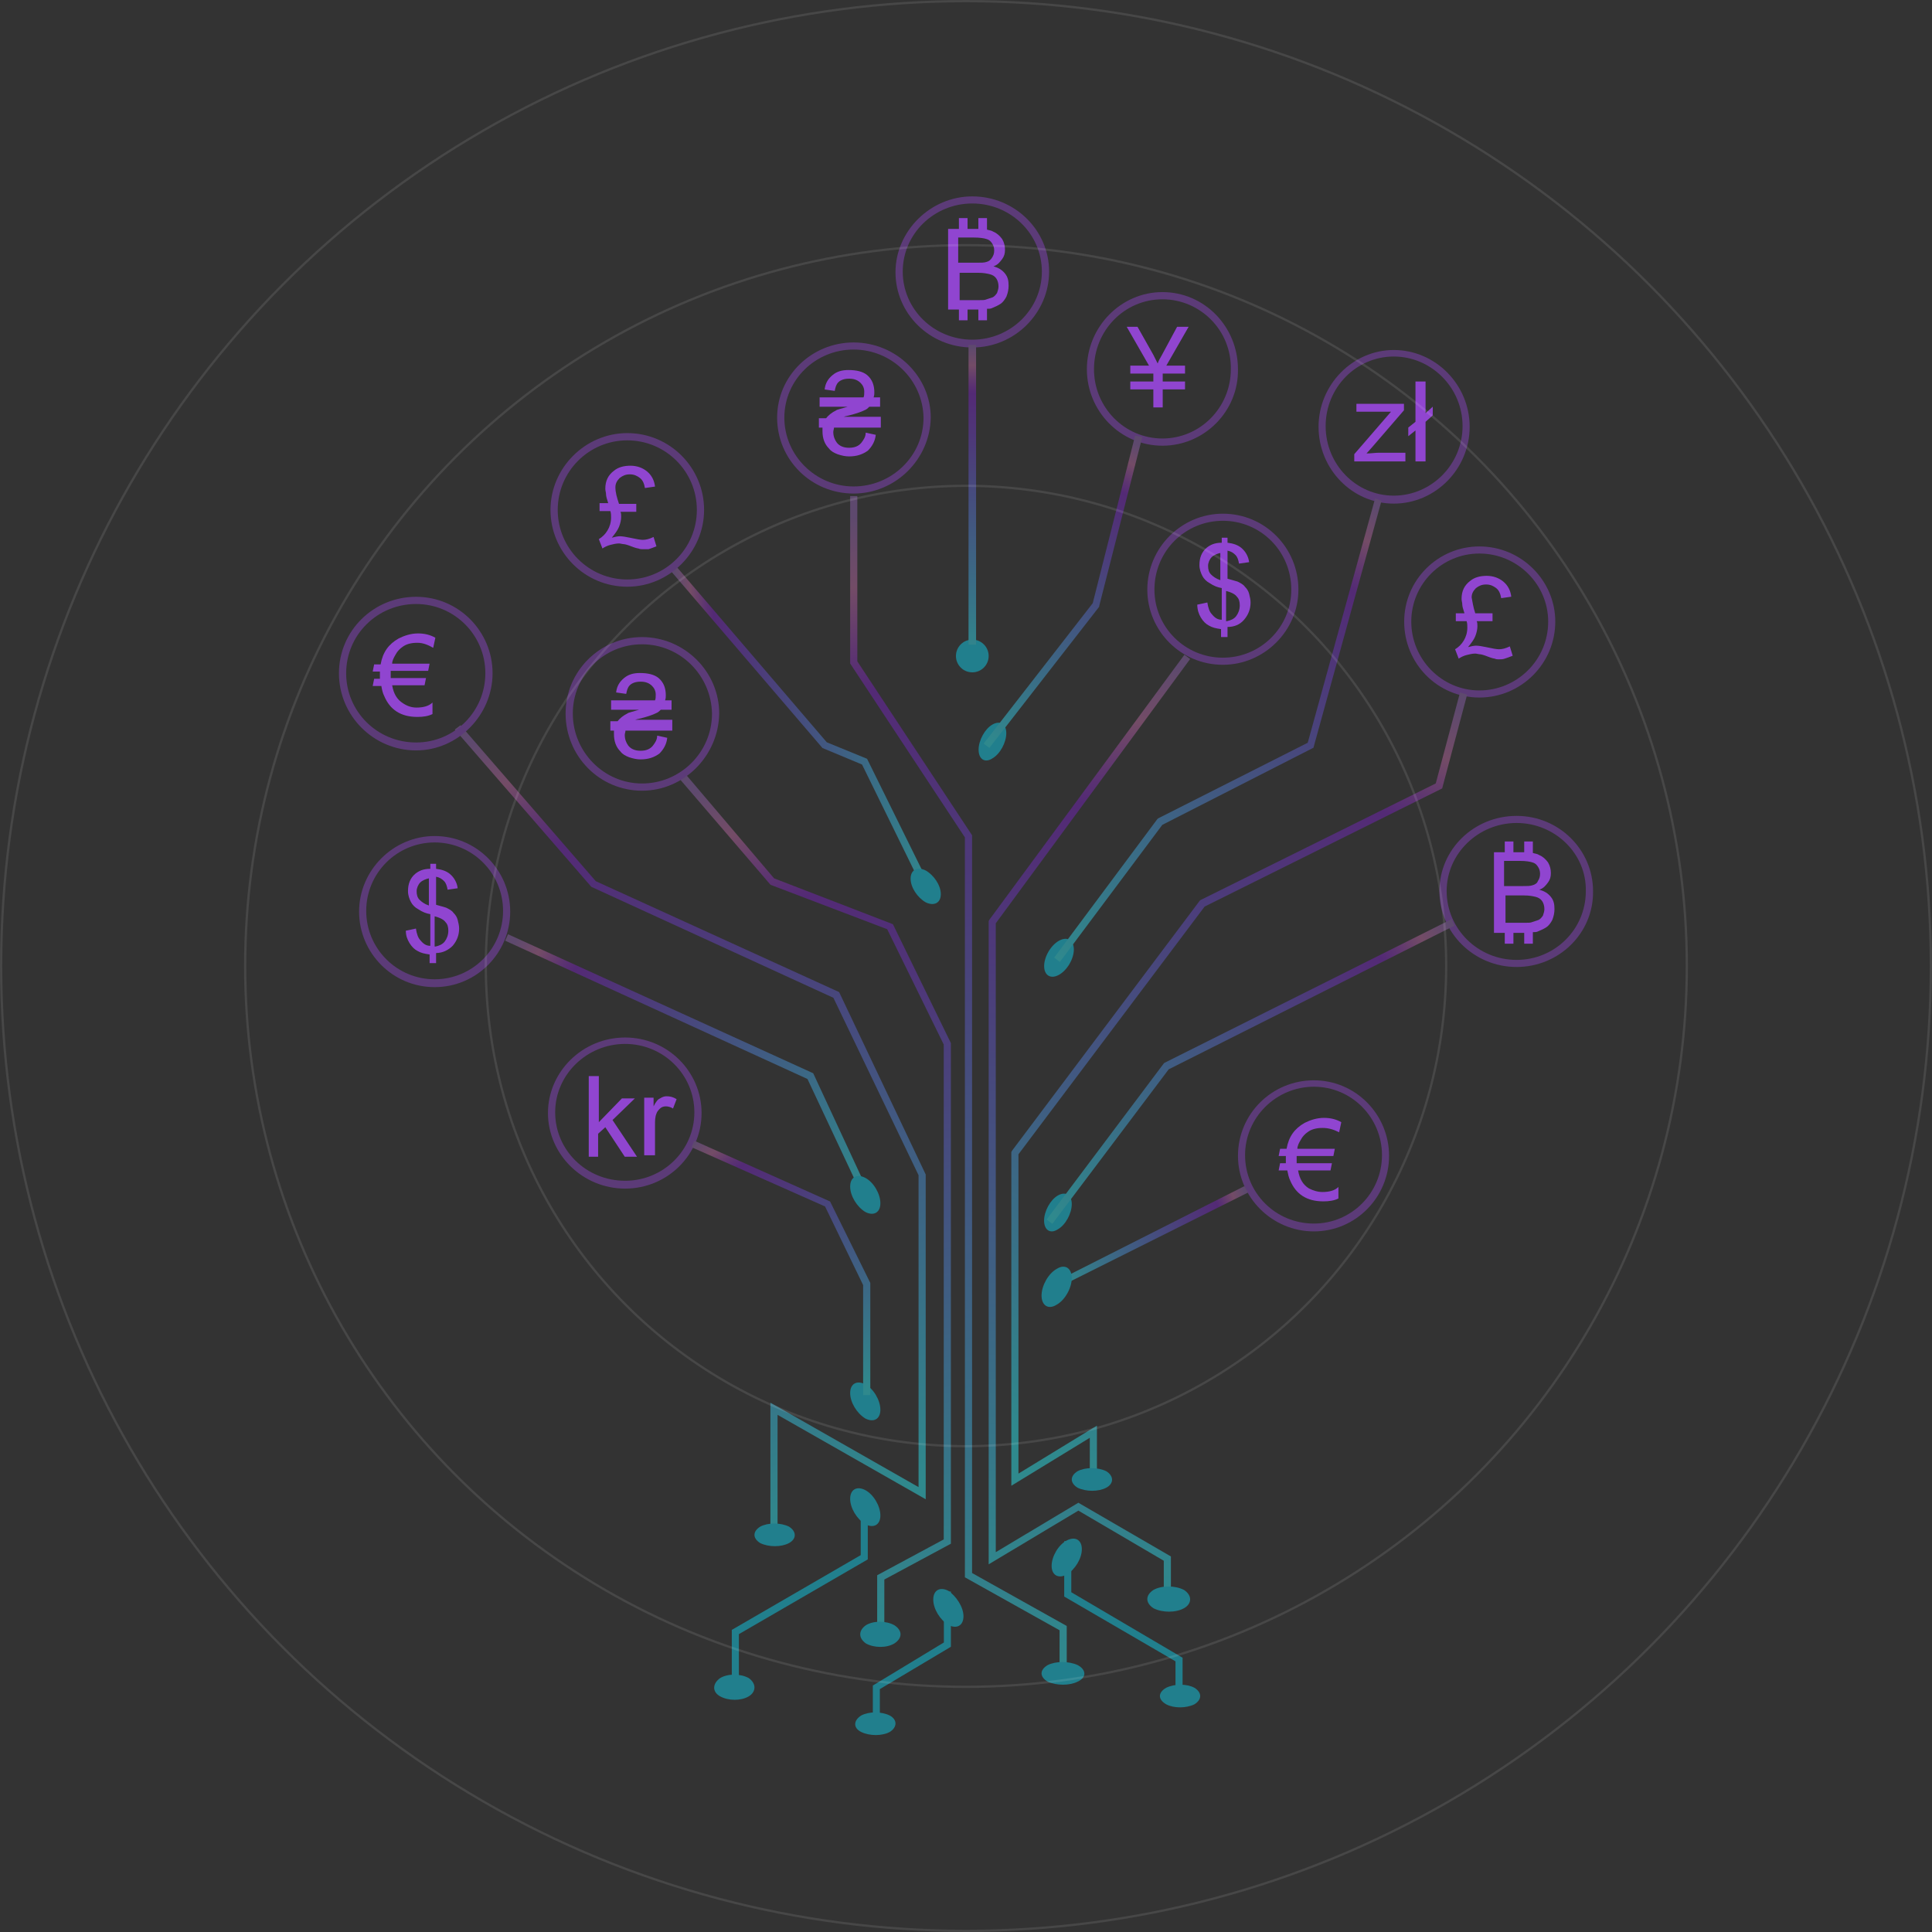 <svg width="855" height="855" viewBox="0 0 855 855" fill="none" xmlns="http://www.w3.org/2000/svg">
<rect x="0" y="0" width="855" height="855" fill="#333333" stroke="none"/>
<g opacity="0.44">
<path d="M472.08 741.102H468.906V721.468L427.014 698.034V370.59L376.236 293.638V219.535H379.41V292.688L430.188 369.64V696.134L472.08 719.568V741.102Z" fill="url(#paint0_linear_29_31805)"/>
<path d="M518.18 706.552H515.03V690.704L477.225 668.516L437.53 692.288V407.655L437.845 407.021L524.166 289.744L526.687 291.646L440.68 408.606V686.9L477.225 665.03L518.18 688.802V706.552Z" fill="url(#paint1_linear_29_31805)"/>
<path d="M344.107 678.692H340.94V620.756L406.502 658.114V520.082L368.812 441.569L261.759 392.498L261.443 392.182L201.265 322.85L203.799 320.95L263.66 389.966L371.345 439.036L409.669 519.766V663.495L344.107 626.138V678.692Z" fill="url(#paint2_linear_29_31805)"/>
<path d="M381.176 528.237L357.342 477.501L223.554 416.301L224.825 413.447L359.885 474.964L384.036 526.968L381.176 528.237Z" fill="url(#paint3_linear_29_31805)"/>
<path d="M391.357 722.154H388.189V697.114L417.646 681.266V462.25L392.624 411.22L340.995 391.568L300.452 344.342L302.986 342.123L342.579 388.716L395.158 409.001L420.814 461.616V683.168L391.357 699.016V722.154Z" fill="url(#paint4_linear_29_31805)"/>
<path d="M410.147 396.731L381.49 338.334L363.977 331.034L297.109 252.959L299.338 250.737L365.887 328.495L383.719 335.795L413.013 395.145L410.147 396.731Z" fill="url(#paint5_linear_29_31805)"/>
<path d="M430.288 297.546C434.289 297.546 437.532 294.302 437.532 290.302C437.532 286.301 434.289 283.058 430.288 283.058C426.287 283.058 423.044 286.301 423.044 290.302C423.044 294.302 426.287 297.546 430.288 297.546Z" fill="#08DFFF"/>
<path d="M581.453 544.953C562.931 544.953 547.862 529.814 547.862 511.52C547.862 492.91 562.931 478.086 581.453 478.086C599.975 478.086 614.729 493.226 614.729 511.52C614.729 529.814 599.975 544.953 581.453 544.953ZM581.453 480.925C564.814 480.925 551.001 494.487 551.001 511.204C551.001 527.921 564.5 541.484 581.453 541.484C598.091 541.484 611.59 527.921 611.59 511.204C611.59 494.487 598.091 480.925 581.453 480.925Z" fill="#9045D0"/>
<path d="M276.649 526.012C257.818 526.012 242.498 510.872 242.498 492.578C242.498 474.284 257.818 459.145 276.649 459.145C295.479 459.145 310.48 474.284 310.48 492.578C310.48 510.872 295.479 526.012 276.649 526.012ZM276.649 461.983C259.733 461.983 245.69 475.546 245.69 492.263C245.69 508.98 259.414 522.543 276.649 522.543C293.564 522.543 307.288 508.98 307.288 492.263C307.288 475.546 293.564 461.983 276.649 461.983Z" fill="#9045D0"/>
<path d="M184.151 332.093C165.32 332.093 150 316.773 150 297.943C150 279.112 165.32 264.111 184.151 264.111C202.981 264.111 217.982 279.431 217.982 297.943C217.982 316.454 202.662 332.093 184.151 332.093ZM184.151 267.303C166.916 267.303 153.192 281.027 153.192 297.943C153.192 314.858 166.916 328.583 184.151 328.583C201.066 328.583 214.79 314.858 214.79 297.943C214.79 281.027 201.066 267.303 184.151 267.303Z" fill="#9045D0"/>
<path d="M284.133 349.921C265.302 349.921 250.302 334.602 250.302 315.771C250.302 296.94 265.622 281.939 284.133 281.939C302.964 281.939 318.284 297.259 318.284 315.771C317.965 334.602 302.645 349.921 284.133 349.921ZM284.133 285.131C267.217 285.131 253.493 298.855 253.493 315.771C253.493 332.687 267.217 346.73 284.133 346.73C301.049 346.73 315.092 333.006 315.092 315.771C314.773 298.855 301.049 285.131 284.133 285.131Z" fill="#9045D0"/>
<path d="M192.351 436.852C173.741 436.852 158.917 421.712 158.917 403.418C158.917 385.124 174.057 369.984 192.351 369.984C210.96 369.984 225.785 385.124 225.785 403.418C225.785 421.712 210.96 436.852 192.351 436.852ZM192.351 372.823C175.634 372.823 162.071 386.386 162.071 403.103C162.071 419.82 175.634 433.382 192.351 433.382C209.068 433.382 222.63 419.82 222.63 403.103C222.63 386.386 209.068 372.823 192.351 372.823Z" fill="#9045D0"/>
<path d="M277.605 259.652C258.686 259.652 243.614 244.26 243.614 225.661C243.614 207.062 259.006 191.67 277.605 191.67C296.525 191.67 311.596 207.062 311.596 225.661C311.596 244.26 296.204 259.652 277.605 259.652ZM277.605 194.877C260.61 194.877 246.821 208.665 246.821 225.661C246.821 242.656 260.61 256.445 277.605 256.445C294.601 256.445 308.39 242.656 308.39 225.661C308.39 208.665 294.601 194.877 277.605 194.877Z" fill="#9045D0"/>
<path d="M377.748 218.42C358.918 218.42 343.917 203.352 343.917 184.83C343.917 166.308 359.237 151.553 377.748 151.553C396.579 151.553 411.899 166.621 411.899 184.83C411.58 203.352 396.26 218.42 377.748 218.42ZM377.748 154.692C360.833 154.692 347.109 168.191 347.109 184.83C347.109 201.468 360.833 215.281 377.748 215.281C394.664 215.281 408.707 201.782 408.707 184.83C408.388 168.191 394.664 154.692 377.748 154.692Z" fill="#9045D0"/>
<path d="M430.288 153.78C411.368 153.78 396.297 138.711 396.297 120.503C396.297 102.295 411.689 86.912 430.288 86.912C449.207 86.912 464.279 101.981 464.279 120.189C464.279 138.397 449.207 153.78 430.288 153.78ZM430.288 90.051C413.292 90.051 399.504 103.551 399.504 120.189C399.504 136.827 413.292 150.326 430.288 150.326C447.283 150.326 461.072 136.827 461.072 120.189C461.072 103.551 447.283 90.051 430.288 90.051Z" fill="#9045D0"/>
<path d="M514.425 197.246C495.816 197.246 480.993 181.926 480.993 163.414C480.993 144.584 496.132 129.264 514.425 129.264C533.033 129.264 547.856 144.584 547.856 163.414C548.171 181.926 533.033 197.246 514.425 197.246ZM514.425 132.455C497.709 132.455 484.147 146.179 484.147 163.414C484.147 180.33 497.709 194.054 514.425 194.054C531.14 194.054 544.702 180.33 544.702 163.414C545.017 146.179 531.14 132.455 514.425 132.455Z" fill="#9045D0"/>
<path d="M541.175 294.2C522.566 294.2 507.741 279.131 507.741 260.923C507.741 242.401 522.881 227.332 541.175 227.332C559.784 227.332 574.609 242.401 574.609 260.923C574.609 279.131 559.469 294.2 541.175 294.2ZM541.175 230.471C524.458 230.471 510.895 243.97 510.895 260.923C510.895 277.561 524.458 291.06 541.175 291.06C557.892 291.06 571.455 277.561 571.455 260.923C571.455 243.97 557.892 230.471 541.175 230.471Z" fill="#9045D0"/>
<path d="M616.799 222.875C598.277 222.875 583.522 207.482 583.522 188.884C583.522 170.285 598.591 154.893 616.799 154.893C635.321 154.893 650.39 170.285 650.39 188.884C650.39 207.482 635.321 222.875 616.799 222.875ZM616.799 157.779C600.161 157.779 586.662 171.567 586.662 188.563C586.662 205.558 600.161 219.347 616.799 219.347C633.438 219.347 647.251 205.558 647.251 188.563C647.251 171.567 633.438 157.779 616.799 157.779Z" fill="#9045D0"/>
<path d="M654.693 308.692C636.171 308.692 621.416 293.623 621.416 275.101C621.416 256.579 636.485 241.824 654.693 241.824C673.215 241.824 688.284 256.893 688.284 275.101C688.284 293.623 673.215 308.692 654.693 308.692ZM654.693 244.964C638.054 244.964 624.555 258.463 624.555 275.101C624.555 291.739 638.054 305.552 654.693 305.552C671.331 305.552 685.144 292.053 685.144 275.101C685.144 258.463 671.331 244.964 654.693 244.964Z" fill="#9045D0"/>
<path d="M671.167 427.936C652.337 427.936 637.019 412.867 637.019 394.345C637.019 375.823 652.337 361.068 671.167 361.068C689.996 361.068 704.996 376.137 704.996 394.345C705.315 412.867 689.996 427.936 671.167 427.936ZM671.167 364.208C654.252 364.208 640.21 377.707 640.21 394.345C640.21 410.984 653.933 424.797 671.167 424.797C688.081 424.797 701.804 411.298 701.804 394.345C702.123 377.707 688.081 364.208 671.167 364.208Z" fill="#9045D0"/>
<path d="M476.954 744.19C473.376 746.013 467.521 746.013 463.618 744.19C460.041 742.062 460.041 739.023 463.618 736.895C467.196 735.071 473.051 735.071 476.954 736.895C480.857 739.023 480.857 742.366 476.954 744.19Z" fill="#08DFFF"/>
<path d="M523.969 711.719C520.344 713.745 514.413 713.745 510.46 711.719C506.835 709.355 506.835 705.977 510.46 703.613C514.084 701.587 520.015 701.587 523.969 703.613C527.593 705.977 527.593 709.692 523.969 711.719Z" fill="#08DFFF"/>
<path d="M447.561 657.518V509.872L447.876 509.238L530.899 398.662L531.215 398.345L635.388 346.701L646.121 306.463L649.278 307.413L638.229 348.919L533.109 401.197L450.717 510.822V652.131L485.442 630.903V654.666H482.285V636.289L447.561 657.518Z" fill="url(#paint6_linear_29_31805)"/>
<path d="M471.109 568.36L469.85 565.822L550.746 524.896L552.32 527.752L471.109 568.36Z" fill="url(#paint7_linear_29_31805)"/>
<path d="M489.581 658.377C486.169 660.201 480.587 660.201 476.866 658.377C473.455 656.25 473.455 653.21 476.866 651.083C480.277 649.259 485.859 649.259 489.581 651.083C492.992 653.21 492.992 656.554 489.581 658.377Z" fill="#08DFFF"/>
<path d="M349.16 682.893C345.748 684.717 340.166 684.717 336.445 682.893C333.034 680.765 333.034 677.726 336.445 675.598C339.856 673.775 345.438 673.775 349.16 675.598C352.571 677.726 352.571 681.069 349.16 682.893Z" fill="#08DFFF"/>
<path d="M395.77 727.319C392.402 729.346 386.892 729.346 383.219 727.319C379.852 724.955 379.852 721.578 383.219 719.214C386.586 717.188 392.096 717.188 395.77 719.214C399.443 721.578 399.443 724.955 395.77 727.319Z" fill="#08DFFF"/>
<path d="M389.377 761.162H386.265V745.92L417.7 726.869V704.324H420.813V728.774L389.377 747.508V761.162Z" fill="#08DFFF"/>
<path d="M393.754 766.481C390.365 768.304 384.819 768.304 381.122 766.481C377.425 764.657 377.733 761.314 381.122 759.186C384.511 757.362 390.057 757.362 393.754 759.186C397.142 761.01 397.142 764.353 393.754 766.481Z" fill="#08DFFF"/>
<path d="M426.385 715.258C426.385 719.434 423.376 721.04 419.698 719.113C416.021 716.864 413.012 712.045 413.012 707.869C413.012 703.693 416.021 702.087 419.698 704.014C423.042 706.263 426.385 711.082 426.385 715.258Z" fill="#08DFFF"/>
<path d="M523.343 748.901H520.206V735.209L470.963 706.551V682.033H474.1V704.641L523.343 733.617V748.901Z" fill="#08DFFF"/>
<path d="M516.068 754.221C519.435 756.045 524.945 756.045 528.618 754.221C531.986 752.093 531.986 749.054 528.618 746.926C525.251 745.103 519.741 745.103 516.068 746.926C512.394 749.054 512.394 752.093 516.068 754.221Z" fill="#08DFFF"/>
<path d="M465.392 692.971C465.392 697.147 468.401 698.753 472.078 696.826C475.756 694.577 478.765 689.758 478.765 685.582C478.765 681.406 475.756 679.8 472.078 681.727C468.401 683.655 465.392 688.795 465.392 692.971Z" fill="#08DFFF"/>
<path d="M326.99 745.558H323.855V721.299L380.902 688.218V670.89H384.036V690.108L326.99 723.189V745.558Z" fill="#08DFFF"/>
<path d="M331.344 750.724C327.956 752.751 322.41 752.751 318.713 750.724C315.016 748.698 315.324 744.983 318.713 742.619C322.102 740.593 327.647 740.593 331.344 742.619C334.733 744.983 334.733 748.698 331.344 750.724Z" fill="#08DFFF"/>
<path d="M389.61 670.68C389.61 674.856 386.601 676.462 382.923 674.535C379.245 672.286 376.236 667.467 376.236 663.291C376.236 659.115 379.245 657.509 382.923 659.436C386.601 661.364 389.61 666.504 389.61 670.68Z" fill="#08DFFF"/>
<path d="M389.61 623.879C389.61 628.055 386.601 629.661 382.923 627.734C379.245 625.485 376.236 620.666 376.236 616.49C376.236 612.314 379.245 610.708 382.923 612.635C386.601 614.563 389.61 619.703 389.61 623.879Z" fill="#08DFFF"/>
<path d="M389.61 532.49C389.61 536.666 386.601 538.273 382.923 536.345C379.245 534.096 376.236 529.278 376.236 525.102C376.236 520.925 379.245 519.319 382.923 521.247C386.601 523.174 389.61 528.314 389.61 532.49Z" fill="#08DFFF"/>
<path d="M416.355 395.722C416.355 399.62 413.346 401.119 409.668 399.32C405.99 397.221 402.981 392.724 402.981 388.826C402.981 384.928 405.99 383.429 409.668 385.228C413.346 387.327 416.355 391.824 416.355 395.722Z" fill="#08DFFF"/>
<path d="M474.309 532.863C474.309 537.004 471.551 542.101 468.179 544.012C464.808 546.242 462.05 544.331 462.05 540.19C462.05 536.048 464.808 530.951 468.179 529.04C471.551 527.128 474.309 528.721 474.309 532.863Z" fill="#08DFFF"/>
<path d="M474.309 565.599C474.309 569.98 471.3 575.372 467.622 577.394C463.944 579.753 460.935 577.731 460.935 573.35C460.935 568.969 463.944 563.577 467.622 561.555C471.3 559.196 474.309 561.218 474.309 565.599Z" fill="#08DFFF"/>
<path d="M473.308 426.578C475.871 422.193 475.866 417.42 473.295 415.918C470.725 414.415 466.563 416.751 463.999 421.136C461.436 425.521 461.441 430.294 464.012 431.797C466.582 433.3 470.744 430.963 473.308 426.578Z" fill="#08DFFF"/>
<path d="M445.331 324.462C445.331 328.604 442.573 333.701 439.202 335.612C435.831 337.842 433.072 335.931 433.072 331.789C433.072 327.648 435.831 322.551 439.202 320.639C442.573 318.728 445.331 320.321 445.331 324.462Z" fill="#08DFFF"/>
<path d="M469.042 425.705L466.506 423.809L512.157 362.512L512.474 362.196L578.732 328.704L608.532 220.645L611.386 221.592L581.268 330.916L580.634 331.232L514.376 365.04L469.042 425.705Z" fill="url(#paint8_linear_29_31805)"/>
<path d="M437.843 330.976L435.302 329.083L483.592 266.928L502.336 192.783L505.513 193.414L486.451 268.19V268.505L437.843 330.976Z" fill="url(#paint9_linear_29_31805)"/>
<path d="M465.707 541.611L463.164 539.703L514.975 470.688L515.293 470.37L642.435 406.762L643.706 409.624L517.2 473.232L465.707 541.611Z" fill="url(#paint10_linear_29_31805)"/>
<path d="M385.15 617.395H381.972V568.704L365.13 533.924L306.023 507.681L307.295 504.835L367.354 531.71L385.15 567.755V617.395Z" fill="url(#paint11_linear_29_31805)"/>
<path d="M431.958 152.666H428.614V285.287H431.958V152.666Z" fill="url(#paint12_linear_29_31805)"/>
</g>
<g clip-path="url(#clip0_29_31805)">
<path d="M585.303 499.167C582.435 499.167 580.204 499.804 578.611 501.078C577.655 501.715 576.38 502.989 575.742 504.264C574.786 505.856 574.149 507.131 574.149 508.405H590.721L590.084 511.59H573.83C573.83 511.909 573.83 512.227 573.83 512.546C573.83 513.82 573.83 514.457 573.83 514.776H589.446L588.809 517.961H574.468C575.105 521.784 576.698 524.332 579.248 525.925C581.16 526.881 583.072 527.518 585.303 527.518C588.172 527.518 590.721 526.881 592.315 525.288V530.385C590.402 531.341 588.172 531.659 585.622 531.659C578.292 531.659 573.512 528.474 570.962 522.421C570.325 521.147 570.006 519.554 569.687 517.961H565.863L566.5 514.776H569.05C569.05 514.139 569.05 513.502 569.05 512.546C569.05 512.227 569.05 511.909 569.05 511.59H565.863L566.5 508.405H569.368C570.325 502.989 572.874 499.485 577.336 496.937C579.885 495.663 582.754 494.707 585.941 494.707C588.809 494.707 591.359 495.344 593.589 496.618L592.633 501.078C590.084 499.804 587.853 499.167 585.303 499.167Z" fill="#9045D0"/>
<path d="M669.758 372.383V377.161H674.538V372.383H678.362V377.48C679.319 377.798 680.275 377.798 681.231 378.435C682.824 379.072 684.099 380.347 685.055 381.621C686.011 383.214 686.33 384.806 686.33 386.399C686.33 387.992 686.011 389.266 685.055 390.54C684.099 391.815 683.143 393.089 681.231 393.726C683.462 394.363 685.055 395.319 686.33 396.911C687.605 398.504 687.923 400.097 687.923 402.327C687.923 403.92 687.605 405.512 686.967 407.105C686.33 408.379 685.374 409.654 684.418 410.291C683.462 410.928 682.187 411.565 680.593 412.202C679.956 412.521 679.319 412.521 678.362 412.521V417.617H674.538V412.839H669.758V417.617H665.933V412.839H661.153V377.161H665.933V372.383H669.758ZM665.933 392.133H673.582C675.813 392.133 677.088 392.133 678.044 391.815C679.319 391.496 680.275 390.859 680.593 389.903C681.231 388.948 681.549 387.992 681.549 386.718C681.549 385.443 681.231 384.488 680.593 383.532C679.956 382.577 679.319 381.939 678.044 381.621C677.088 381.302 675.175 380.984 672.626 380.984H665.615V392.133H665.933ZM665.933 408.379H674.857C676.45 408.379 677.406 408.379 678.044 408.061C679 407.742 679.956 407.424 680.912 407.105C681.549 406.787 682.187 406.149 682.824 405.194C683.143 404.238 683.462 403.282 683.462 402.327C683.462 401.053 683.143 399.778 682.505 398.823C681.868 397.867 680.912 397.23 679.637 396.911C678.362 396.593 676.769 396.274 674.538 396.274H666.252V408.379H665.933Z" fill="#9045D0"/>
<path d="M652.867 271.402H660.516V274.906H653.505C653.823 275.543 653.823 276.18 653.823 277.136C653.823 278.41 653.505 280.003 652.867 281.595C652.23 283.188 650.955 284.781 649.68 286.374C650.955 286.055 652.23 285.737 653.186 285.737C654.461 285.737 656.054 286.055 657.648 286.374C660.516 287.011 662.428 287.329 663.384 287.329C664.659 287.329 666.253 287.011 668.165 286.055L669.44 290.196C667.846 290.833 666.89 291.152 665.934 291.471C664.978 291.789 664.34 291.789 663.384 291.789C662.747 291.789 662.11 291.789 661.472 291.471C661.153 291.471 659.879 291.152 658.285 290.515C656.692 289.878 655.417 289.559 655.098 289.559C654.461 289.559 653.505 289.241 652.867 289.241C651.593 289.241 650.318 289.559 649.043 289.878C647.768 290.196 646.493 290.833 645.537 291.471L643.944 287.329C645.537 286.374 646.812 285.099 647.768 283.507C648.724 281.914 649.362 280.003 649.362 277.773C649.362 276.817 649.362 275.861 649.043 274.906H644.263V271.402H648.087C647.45 269.49 647.131 268.216 647.131 267.579C647.131 266.623 646.812 265.986 646.812 265.031C646.812 261.527 648.087 258.978 650.636 257.067C652.549 255.474 655.098 254.837 657.966 254.837C660.835 254.837 663.384 255.793 665.297 257.385C667.209 258.978 668.483 261.208 668.802 264.075L664.34 264.712C664.022 262.801 663.384 261.208 662.11 260.252C660.835 259.297 659.56 258.66 657.648 258.66C655.736 258.66 654.461 259.297 653.186 260.252C651.911 261.527 651.274 262.801 651.274 264.394C651.593 265.986 651.911 268.535 652.867 271.402Z" fill="#9045D0"/>
<path d="M540.367 282.869V278.409C538.136 278.091 536.543 277.772 534.949 276.817C533.674 276.18 532.4 274.905 531.444 273.313C530.487 271.72 529.85 269.808 529.85 267.579L534.312 266.623C534.631 268.853 535.268 270.764 536.224 271.72C537.499 273.313 538.774 274.268 540.686 274.268V260.252C538.774 259.933 537.18 259.296 535.268 258.022C533.993 257.385 532.718 256.111 532.081 254.836C531.444 253.562 530.806 251.969 530.806 250.058C530.806 246.873 531.762 244.324 533.993 242.413C535.587 241.139 537.499 240.183 540.686 240.183V237.953H543.235V240.183C545.785 240.502 547.697 241.139 549.291 242.413C551.203 244.006 552.477 246.236 552.796 248.784L548.334 249.421C548.016 247.828 547.697 246.554 546.741 245.598C545.785 244.643 544.829 244.006 543.235 243.687V256.111C545.466 256.748 546.741 257.066 547.697 257.385C548.972 258.022 550.247 258.659 550.884 259.615C551.84 260.57 552.477 261.526 552.796 262.8C553.115 264.074 553.434 265.349 553.434 266.623C553.434 269.49 552.478 272.038 550.565 274.268C548.653 276.498 546.104 277.454 543.235 277.454V281.913H540.367V282.869ZM540.367 244.643C538.774 244.961 537.18 245.598 536.224 246.554C535.268 247.51 534.631 249.102 534.631 250.377C534.631 251.969 534.949 253.244 535.905 254.199C536.861 255.155 538.136 256.111 540.048 256.748V244.643H540.367ZM542.917 274.905C544.51 274.587 546.104 273.95 547.06 272.675C548.016 271.401 548.653 269.808 548.653 267.897C548.653 266.304 548.334 265.03 547.378 264.074C546.741 263.119 545.147 262.163 542.598 261.526V274.905H542.917Z" fill="#9045D0"/>
<path d="M510.409 180.295V172.331H500.211V168.827H510.409V165.323H500.211V161.819H508.497L498.618 144.617H503.398L510.409 157.041C511.047 158.315 511.684 159.589 512.322 160.863C512.64 159.908 513.278 158.634 514.234 157.041L520.926 144.617H526.026L516.146 161.819H524.432V165.323H514.552V168.827H524.432V172.331H514.552V180.295H510.409Z" fill="#9045D0"/>
<path d="M184.702 284.462C181.833 284.462 179.602 285.1 178.009 286.374C177.053 287.011 175.778 288.285 175.141 289.559C174.185 291.152 173.547 292.426 173.547 293.701H190.119L189.482 296.886H172.91C172.91 297.205 172.91 297.523 172.91 297.842C172.91 299.116 172.91 299.753 172.91 300.072H188.526L187.889 303.257H173.547C174.185 307.08 175.778 309.628 178.328 311.221C180.24 312.495 182.152 313.132 184.383 313.132C187.251 313.132 189.801 312.495 191.394 310.902V315.999C189.482 316.955 187.251 317.273 184.702 317.273C177.372 317.273 172.591 314.088 170.042 308.035C169.404 306.761 169.085 305.487 168.767 303.576H164.942L165.58 300.39H168.129C168.129 299.753 168.129 299.116 168.129 298.16C168.129 297.842 168.129 297.523 168.129 297.205H164.942L165.58 294.019H168.448C169.404 288.604 171.954 285.1 176.415 282.551C178.965 281.277 181.833 280.321 185.02 280.321C187.889 280.321 190.438 280.958 192.669 282.233L191.713 286.692C189.482 285.418 187.251 284.462 184.702 284.462Z" fill="#9045D0"/>
<path d="M428.186 96.516V101.294H432.966V96.516H436.791V101.612C437.747 101.931 438.703 101.931 439.659 102.568C441.252 103.205 442.527 104.479 443.483 105.754C444.439 107.346 444.758 108.939 444.758 110.532C444.758 112.125 444.439 113.399 443.483 114.673C442.527 115.947 441.571 117.222 439.659 117.859C441.89 118.496 443.483 119.451 444.758 121.044C446.033 122.637 446.352 124.23 446.352 126.46C446.352 128.052 446.033 129.645 445.395 131.238C444.758 132.512 443.802 133.786 442.846 134.423C441.89 135.061 440.615 135.698 439.022 136.335C438.384 136.653 437.747 136.653 436.791 136.653V141.75H432.966V136.972H428.186V141.75H424.362V136.972H419.581V101.294H424.362V96.516H428.186ZM424.362 116.266H432.01C434.241 116.266 435.516 116.266 436.472 115.947C437.747 115.629 438.384 114.992 439.022 114.036C439.659 113.08 439.978 112.125 439.978 110.851C439.978 109.576 439.659 108.621 439.022 107.665C438.384 106.709 437.747 106.072 436.472 105.754C435.516 105.435 433.604 105.117 431.054 105.117H424.043V116.266H424.362ZM424.362 132.831H433.285C434.878 132.831 435.835 132.831 436.472 132.512C437.428 132.194 438.384 131.875 439.34 131.556C439.978 131.238 440.615 130.601 441.252 129.645C441.571 128.689 441.89 127.734 441.89 126.778C441.89 125.504 441.571 124.23 440.934 123.274C440.296 122.318 439.34 121.681 438.065 121.363C436.791 121.044 435.197 120.726 432.966 120.726H424.68V132.831H424.362Z" fill="#9045D0"/>
<path d="M273.937 222.981H281.585V226.485H274.574C274.893 227.122 274.893 227.759 274.893 228.715C274.893 229.989 274.574 231.582 273.937 233.175C273.299 234.767 272.025 236.36 270.75 237.953C272.025 237.634 273.299 237.316 274.255 237.316C275.53 237.316 277.124 237.634 278.717 237.953C281.585 238.59 283.498 238.909 284.454 238.909C285.728 238.909 287.322 238.59 289.234 237.634L290.509 241.776C288.915 242.413 287.959 242.731 287.003 243.05C286.047 243.05 285.41 243.05 284.454 243.05C283.816 243.05 283.179 243.05 282.542 242.731C282.223 242.731 280.948 242.413 279.355 241.776C277.761 241.139 276.486 240.82 276.168 240.82C275.53 240.82 274.574 240.501 273.937 240.501C272.662 240.501 271.387 240.82 270.112 241.139C268.838 241.457 267.563 242.094 266.607 242.731L265.013 238.59C266.607 237.634 267.881 236.36 268.838 234.767C269.794 233.175 270.431 231.263 270.431 229.033C270.431 228.078 270.431 227.122 270.112 226.167H265.332V222.662H269.156C268.519 220.751 268.2 219.477 268.2 218.84C268.2 217.884 267.881 217.247 267.881 216.291C267.881 212.787 269.156 210.239 271.706 208.328C273.618 206.735 276.168 206.098 279.036 206.098C281.904 206.098 284.454 207.053 286.366 208.646C288.278 210.239 289.553 212.469 289.872 215.336L285.41 215.973C285.091 214.061 284.454 212.469 283.179 211.513C281.904 210.557 280.629 209.92 278.717 209.92C276.805 209.92 275.53 210.557 274.255 211.513C272.981 212.787 272.343 214.061 272.343 215.654C272.343 217.884 272.981 220.114 273.937 222.981Z" fill="#9045D0"/>
<path d="M190.12 426.855V422.396C187.889 422.077 186.295 421.758 184.702 420.803C183.427 420.166 182.152 418.891 181.196 417.299C180.24 415.706 179.603 414.113 179.603 411.883L184.064 410.928C184.383 413.157 185.02 415.069 185.976 416.024C187.251 417.617 188.526 418.573 190.438 418.573V404.557C188.526 404.238 186.933 403.601 185.02 402.327C183.746 401.69 182.471 400.415 181.833 399.141C181.196 397.867 180.559 396.274 180.559 394.363C180.559 391.177 181.515 388.629 183.746 386.718C185.339 385.443 187.251 384.488 190.438 384.488V382.258H192.988V384.488C195.537 384.806 197.45 385.443 199.043 386.718C200.955 388.31 202.23 390.54 202.549 393.089L198.087 393.726C197.768 392.133 197.45 390.859 196.493 389.903C195.537 388.947 194.581 388.31 192.988 387.992V400.415C195.219 401.052 196.493 401.371 197.45 401.69C198.724 402.327 199.999 402.964 200.637 403.919C201.593 404.875 202.23 405.831 202.549 407.105C202.867 408.379 203.186 409.653 203.186 410.928C203.186 413.795 202.23 416.343 200.318 418.573C198.406 420.484 195.856 421.758 192.988 421.758V426.218H190.12V426.855ZM190.12 388.629C188.526 388.947 186.933 389.585 185.976 390.54C185.02 391.496 184.383 393.089 184.383 394.363C184.383 395.956 184.702 397.23 185.658 398.185C186.614 399.141 187.889 400.097 189.801 400.734V388.629H190.12ZM192.669 418.891C194.263 418.573 195.856 417.936 196.812 416.662C197.768 415.387 198.406 413.795 198.406 411.883C198.406 410.291 198.087 409.016 197.131 408.061C196.493 407.105 194.9 406.149 192.35 405.512V418.891H192.669Z" fill="#9045D0"/>
<path d="M599.326 204.505V201.001L615.58 182.206C613.667 182.206 612.074 182.206 610.799 182.206H600.282V178.702H621.316V181.569L607.294 197.815L604.744 200.682C606.656 200.682 608.568 200.364 610.162 200.364H621.954V204.186H599.326V204.505Z" fill="#9045D0"/>
<path d="M626.415 190.489L623.229 193.037V189.215L626.415 186.666V168.827H630.877V182.843L634.064 179.977V183.799L630.877 186.666V204.187H626.415V190.489Z" fill="#9045D0"/>
<path d="M297.52 323.326H276.805C276.805 323.963 276.486 324.6 276.486 325.237C276.486 327.149 277.124 328.742 278.08 330.016C279.355 331.608 281.267 332.246 283.498 332.246C285.728 332.246 287.641 331.608 288.915 330.016C289.872 328.742 290.828 327.467 290.828 325.556L295.289 326.512C294.971 329.379 293.696 331.608 291.784 333.52C289.553 335.113 287.003 336.068 283.498 336.068C281.904 336.068 280.311 335.75 278.398 335.113C276.805 334.475 275.53 333.838 274.574 332.564C272.662 330.653 271.706 328.104 271.706 324.919C271.706 324.282 271.706 323.963 271.706 323.326H270.112V319.185H273.299C274.255 317.911 275.849 316.636 277.761 315.681C278.08 315.362 279.673 315.044 282.86 314.088H270.431V309.947H289.872C290.19 309.31 290.19 308.354 290.19 307.398C290.19 305.806 289.553 304.531 288.597 303.576C287.322 302.302 285.728 301.664 283.498 301.664C281.267 301.664 279.673 302.302 278.717 303.257C277.761 304.213 277.442 305.487 277.124 307.08L272.662 306.443C272.981 303.576 274.255 301.664 276.168 300.072C278.08 298.479 280.311 297.842 283.179 297.842C286.685 297.842 289.553 298.479 291.465 300.072C293.696 301.983 294.652 304.531 294.652 307.717C294.652 308.354 294.652 308.991 294.333 309.947H297.202V314.088H292.421C291.784 314.725 291.146 315.362 290.19 315.681C288.915 316.318 286.366 317.274 282.223 318.229C281.904 318.229 281.267 318.548 280.948 318.548H297.52V323.326V323.326Z" fill="#9045D0"/>
<path d="M389.802 189.24H369.087C369.087 189.877 368.768 190.514 368.768 191.151C368.768 193.063 369.406 194.656 370.362 195.93C371.637 197.523 373.549 198.16 375.78 198.16C378.011 198.16 379.923 197.523 381.198 195.93C382.154 194.656 383.11 193.381 383.11 191.47L387.572 192.426C387.253 195.293 385.978 197.523 384.066 199.434C381.835 201.027 379.285 201.982 375.78 201.982C374.186 201.982 372.593 201.664 370.681 201.027C369.087 200.389 367.812 199.752 366.856 198.478C364.944 196.567 363.988 194.018 363.988 190.833C363.988 190.196 363.988 189.877 363.988 189.24H362.395V185.099H365.581C366.538 183.825 368.131 182.551 370.043 181.595C370.362 181.276 371.955 180.958 375.142 180.002H362.713V175.861H382.154C382.472 175.224 382.472 174.268 382.472 173.312C382.472 171.72 381.835 170.445 380.879 169.49C379.604 168.216 378.011 167.579 375.78 167.579C373.549 167.579 371.955 168.216 370.999 169.171C370.043 170.127 369.725 171.401 369.406 172.994L364.944 172.357C365.263 169.49 366.538 167.579 368.45 165.986C370.362 164.393 372.593 163.756 375.461 163.756C378.967 163.756 381.835 164.393 383.747 165.986C385.978 167.897 386.934 170.445 386.934 173.631C386.934 174.268 386.934 174.905 386.615 175.861H389.484V180.002H384.703C384.066 180.639 383.428 181.276 382.472 181.595C381.198 182.232 378.648 183.188 374.505 184.143C374.186 184.143 373.549 184.462 373.23 184.462H389.802V189.24V189.24Z" fill="#9045D0"/>
<path d="M260.552 511.59V476.23H265.014V496.618L275.212 486.106H280.948L271.069 495.662L281.904 511.908H276.487L267.882 498.848L264.695 501.715V511.908H260.552V511.59Z" fill="#9045D0"/>
<path d="M285.091 511.59V485.787H289.234V489.61C290.19 487.699 291.146 486.425 292.102 486.106C293.058 485.469 294.014 485.15 294.97 485.15C296.564 485.15 297.839 485.469 299.432 486.425L297.839 490.566C296.883 489.929 295.608 489.61 294.652 489.61C293.696 489.61 292.74 489.929 292.102 490.566C291.465 491.203 290.827 491.84 290.509 492.796C289.871 494.388 289.871 495.981 289.871 497.892V511.272H285.091V511.59Z" fill="#9045D0"/>
</g>
<circle opacity="0.1" cx="427.5" cy="427.5" r="427" stroke="white"/>
<circle opacity="0.1" cx="427.5" cy="427.5" r="319" stroke="white"/>
<circle opacity="0.1" cx="427.5" cy="427.5" r="212.5" stroke="white"/>
<defs>
<linearGradient id="paint0_linear_29_31805" x1="372.604" y1="221.084" x2="465.045" y2="738.129" gradientUnits="userSpaceOnUse">
<stop offset="0.015" stop-color="#9365B8"/>
<stop offset="0.075" stop-color="#C46AA7"/>
<stop offset="0.133" stop-color="#9033C0"/>
<stop offset="0.162" stop-color="#7C1DC9"/>
<stop offset="0.32" stop-color="#6E41D2"/>
<stop offset="0.67" stop-color="#4C9BE8"/>
<stop offset="1" stop-color="#2AF6FF"/>
</linearGradient>
<linearGradient id="paint1_linear_29_31805" x1="486.005" y1="287.677" x2="473.249" y2="706.065" gradientUnits="userSpaceOnUse">
<stop offset="0.015" stop-color="#9365B8"/>
<stop offset="0.075" stop-color="#C46AA7"/>
<stop offset="0.133" stop-color="#9033C0"/>
<stop offset="0.162" stop-color="#7C1DC9"/>
<stop offset="0.32" stop-color="#6E41D2"/>
<stop offset="0.67" stop-color="#4C9BE8"/>
<stop offset="1" stop-color="#2AF6FF"/>
</linearGradient>
<linearGradient id="paint2_linear_29_31805" x1="260.298" y1="302.482" x2="396.385" y2="660.263" gradientUnits="userSpaceOnUse">
<stop offset="0.015" stop-color="#9365B8"/>
<stop offset="0.075" stop-color="#C46AA7"/>
<stop offset="0.133" stop-color="#9033C0"/>
<stop offset="0.162" stop-color="#7C1DC9"/>
<stop offset="0.32" stop-color="#6E41D2"/>
<stop offset="0.67" stop-color="#4C9BE8"/>
<stop offset="1" stop-color="#2AF6FF"/>
</linearGradient>
<linearGradient id="paint3_linear_29_31805" x1="233.148" y1="403.645" x2="391.676" y2="518.033" gradientUnits="userSpaceOnUse">
<stop offset="0.015" stop-color="#9365B8"/>
<stop offset="0.075" stop-color="#C46AA7"/>
<stop offset="0.133" stop-color="#9033C0"/>
<stop offset="0.162" stop-color="#7C1DC9"/>
<stop offset="0.32" stop-color="#6E41D2"/>
<stop offset="0.67" stop-color="#4C9BE8"/>
<stop offset="1" stop-color="#2AF6FF"/>
</linearGradient>
<linearGradient id="paint4_linear_29_31805" x1="344.794" y1="335.302" x2="432.01" y2="710.078" gradientUnits="userSpaceOnUse">
<stop offset="0.015" stop-color="#9365B8"/>
<stop offset="0.075" stop-color="#C46AA7"/>
<stop offset="0.133" stop-color="#9033C0"/>
<stop offset="0.162" stop-color="#7C1DC9"/>
<stop offset="0.32" stop-color="#6E41D2"/>
<stop offset="0.67" stop-color="#4C9BE8"/>
<stop offset="1" stop-color="#2AF6FF"/>
</linearGradient>
<linearGradient id="paint5_linear_29_31805" x1="296.952" y1="323.686" x2="413.081" y2="323.686" gradientUnits="userSpaceOnUse">
<stop offset="0.015" stop-color="#9365B8"/>
<stop offset="0.075" stop-color="#C46AA7"/>
<stop offset="0.133" stop-color="#9033C0"/>
<stop offset="0.162" stop-color="#7C1DC9"/>
<stop offset="0.32" stop-color="#6E41D2"/>
<stop offset="0.67" stop-color="#4C9BE8"/>
<stop offset="1" stop-color="#2AF6FF"/>
</linearGradient>
<linearGradient id="paint6_linear_29_31805" x1="609.679" y1="289.619" x2="444.546" y2="632.121" gradientUnits="userSpaceOnUse">
<stop offset="0.015" stop-color="#9365B8"/>
<stop offset="0.075" stop-color="#C46AA7"/>
<stop offset="0.133" stop-color="#9033C0"/>
<stop offset="0.162" stop-color="#7C1DC9"/>
<stop offset="0.32" stop-color="#6E41D2"/>
<stop offset="0.67" stop-color="#4C9BE8"/>
<stop offset="1" stop-color="#2AF6FF"/>
</linearGradient>
<linearGradient id="paint7_linear_29_31805" x1="551.77" y1="526.19" x2="469.673" y2="566.916" gradientUnits="userSpaceOnUse">
<stop offset="0.015" stop-color="#9365B8"/>
<stop offset="0.075" stop-color="#C46AA7"/>
<stop offset="0.133" stop-color="#9033C0"/>
<stop offset="0.162" stop-color="#7C1DC9"/>
<stop offset="0.32" stop-color="#6E41D2"/>
<stop offset="0.67" stop-color="#4C9BE8"/>
<stop offset="1" stop-color="#2AF6FF"/>
</linearGradient>
<linearGradient id="paint8_linear_29_31805" x1="624.09" y1="230.012" x2="484.449" y2="436.613" gradientUnits="userSpaceOnUse">
<stop offset="0.015" stop-color="#9365B8"/>
<stop offset="0.075" stop-color="#C46AA7"/>
<stop offset="0.133" stop-color="#9033C0"/>
<stop offset="0.162" stop-color="#7C1DC9"/>
<stop offset="0.32" stop-color="#6E41D2"/>
<stop offset="0.67" stop-color="#4C9BE8"/>
<stop offset="1" stop-color="#2AF6FF"/>
</linearGradient>
<linearGradient id="paint9_linear_29_31805" x1="511.095" y1="198.066" x2="443.537" y2="331.746" gradientUnits="userSpaceOnUse">
<stop offset="0.015" stop-color="#9365B8"/>
<stop offset="0.075" stop-color="#C46AA7"/>
<stop offset="0.133" stop-color="#9033C0"/>
<stop offset="0.162" stop-color="#7C1DC9"/>
<stop offset="0.32" stop-color="#6E41D2"/>
<stop offset="0.67" stop-color="#4C9BE8"/>
<stop offset="1" stop-color="#2AF6FF"/>
</linearGradient>
<linearGradient id="paint10_linear_29_31805" x1="637.074" y1="398.112" x2="458.471" y2="529.47" gradientUnits="userSpaceOnUse">
<stop offset="0.015" stop-color="#9365B8"/>
<stop offset="0.075" stop-color="#C46AA7"/>
<stop offset="0.133" stop-color="#9033C0"/>
<stop offset="0.162" stop-color="#7C1DC9"/>
<stop offset="0.32" stop-color="#6E41D2"/>
<stop offset="0.67" stop-color="#4C9BE8"/>
<stop offset="1" stop-color="#2AF6FF"/>
</linearGradient>
<linearGradient id="paint11_linear_29_31805" x1="319.429" y1="495.119" x2="395.967" y2="606.143" gradientUnits="userSpaceOnUse">
<stop offset="0.015" stop-color="#9365B8"/>
<stop offset="0.075" stop-color="#C46AA7"/>
<stop offset="0.133" stop-color="#9033C0"/>
<stop offset="0.162" stop-color="#7C1DC9"/>
<stop offset="0.32" stop-color="#6E41D2"/>
<stop offset="0.67" stop-color="#4C9BE8"/>
<stop offset="1" stop-color="#2AF6FF"/>
</linearGradient>
<linearGradient id="paint12_linear_29_31805" x1="430.363" y1="151.341" x2="430.363" y2="290.756" gradientUnits="userSpaceOnUse">
<stop offset="0.015" stop-color="#9365B8"/>
<stop offset="0.075" stop-color="#C46AA7"/>
<stop offset="0.133" stop-color="#9033C0"/>
<stop offset="0.162" stop-color="#7C1DC9"/>
<stop offset="0.32" stop-color="#6E41D2"/>
<stop offset="0.67" stop-color="#4C9BE8"/>
<stop offset="1" stop-color="#2AF6FF"/>
</linearGradient>
<clipPath id="clip0_29_31805">
<rect width="522.981" height="435.462" fill="white" transform="translate(164.942 96.516)"/>
</clipPath>
</defs>
</svg>
